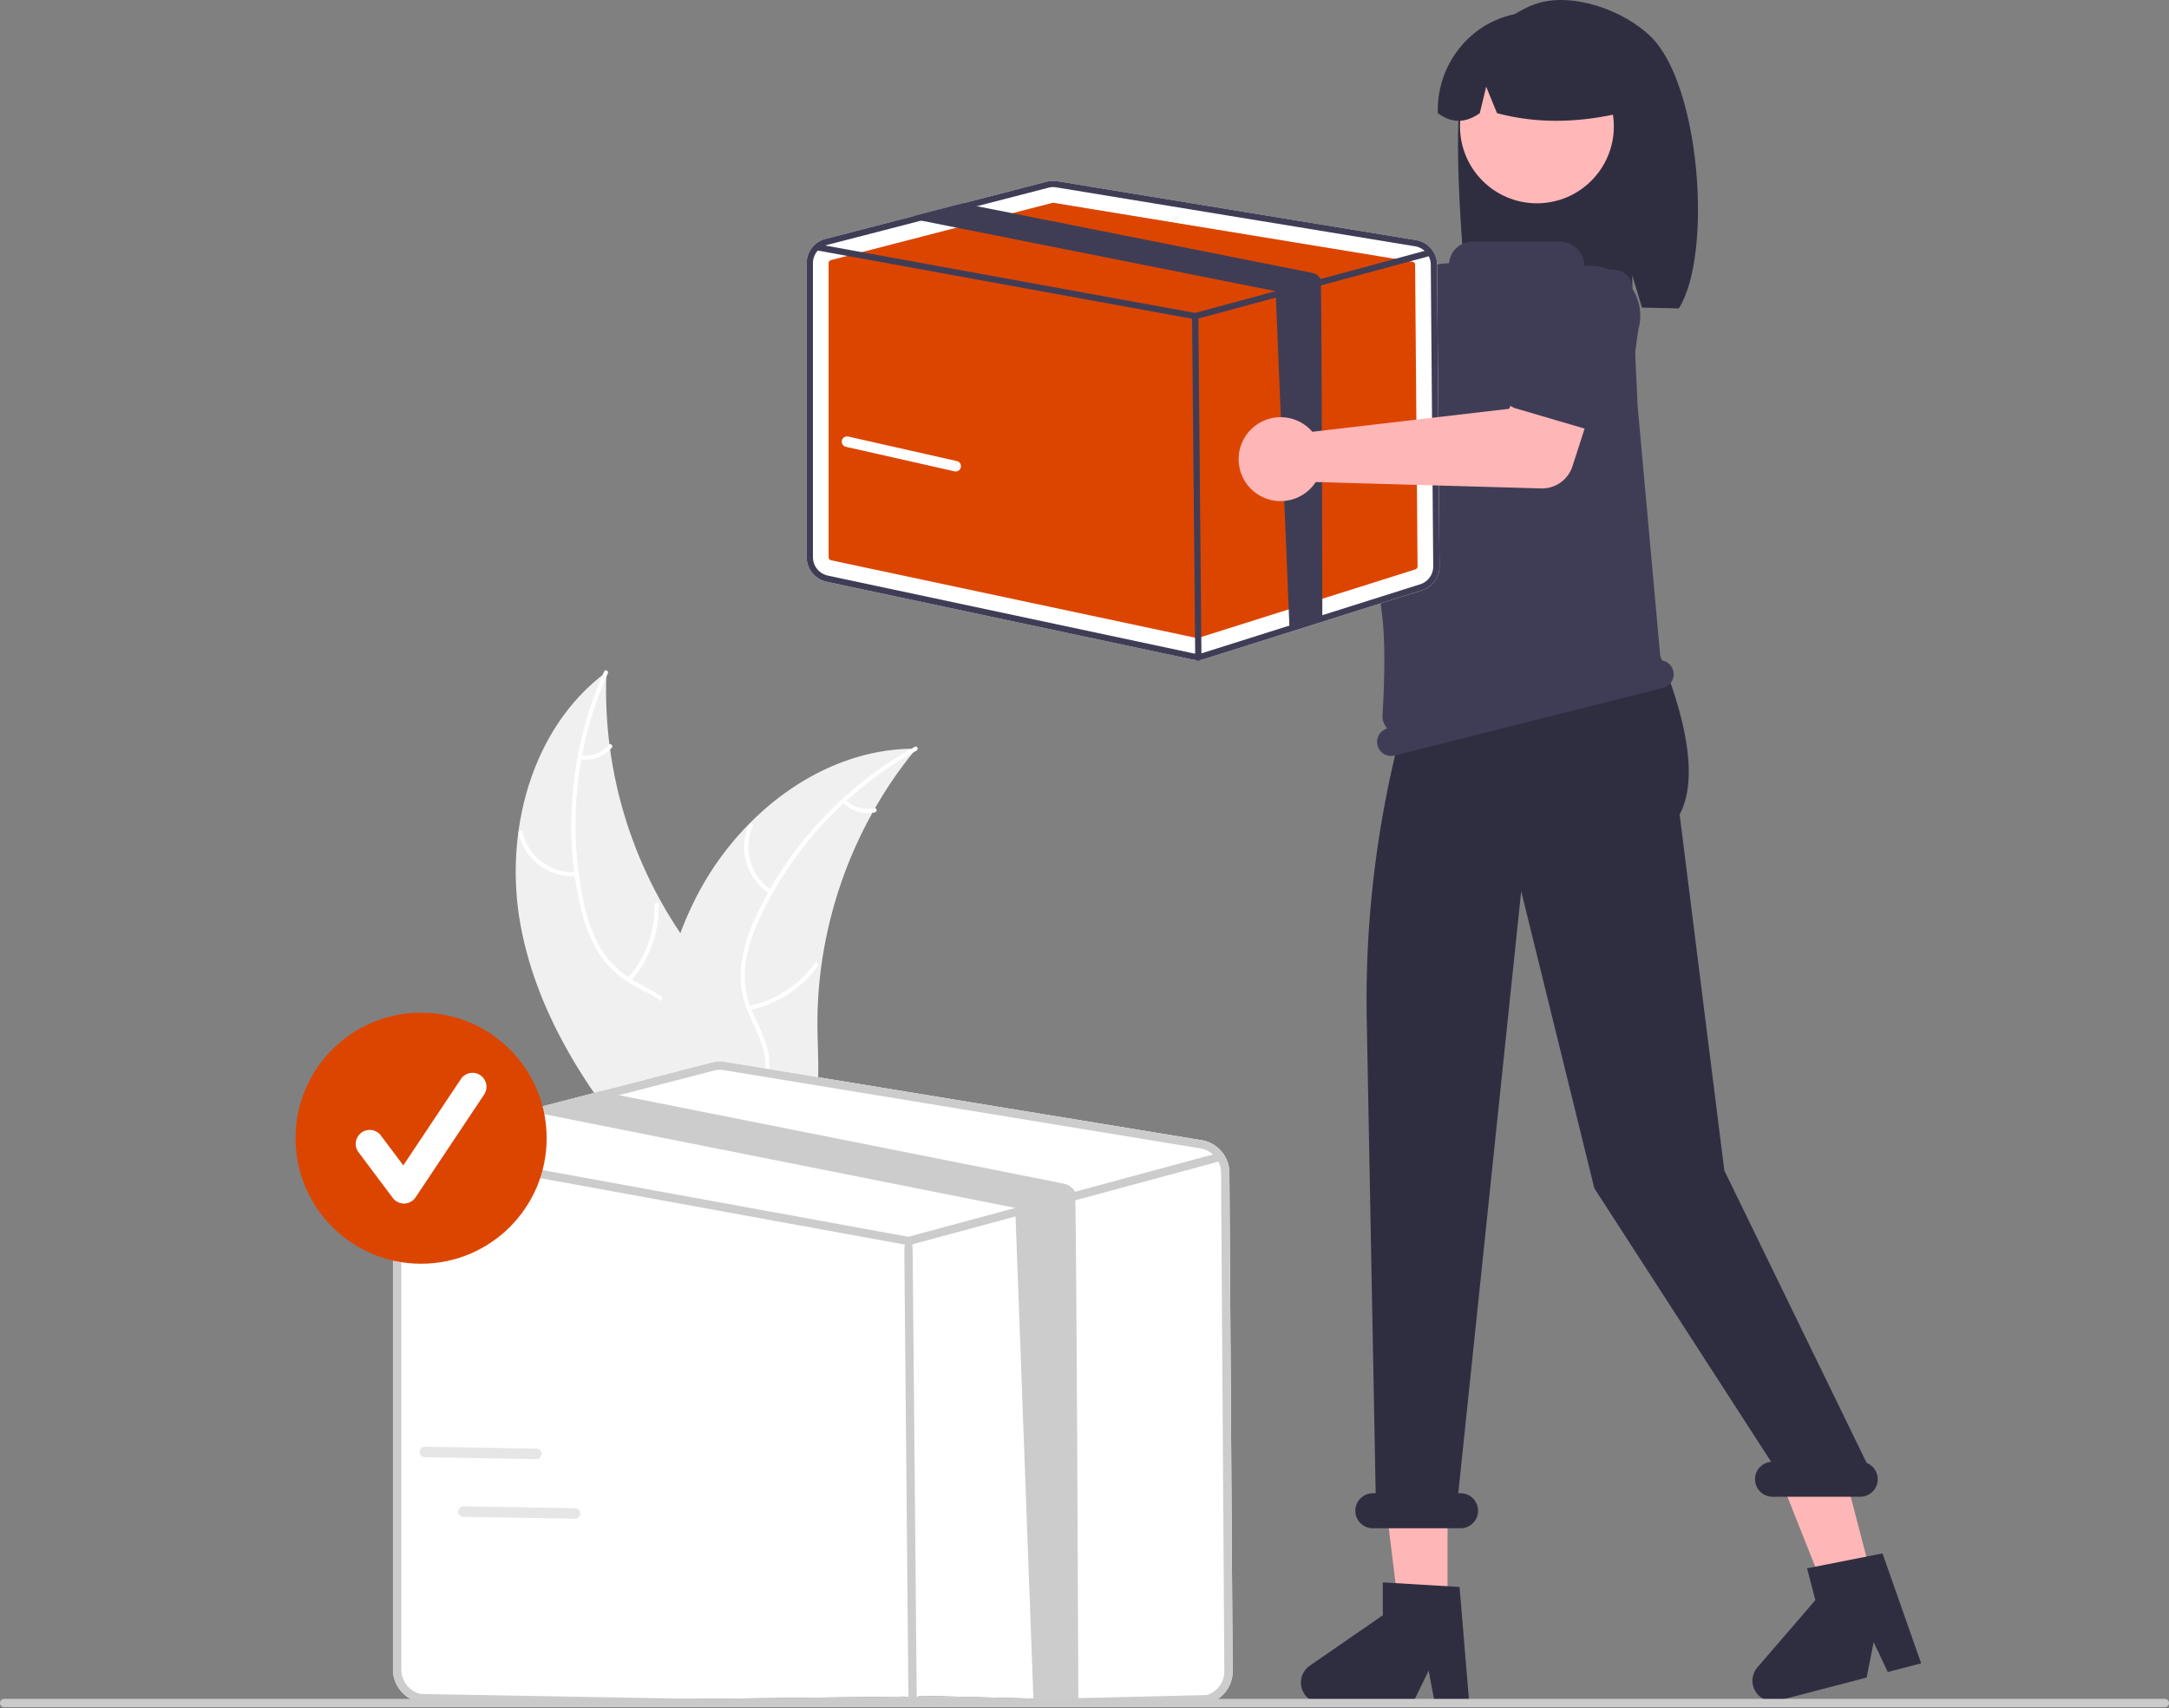 <svg xmlns="http://www.w3.org/2000/svg" xmlns:xlink="http://www.w3.org/1999/xlink" width="618.675" height="487.325"><rect width="100%" height="100%" fill="#808080" stroke="none"/><path d="M148.532 264.22c-4.938-26.426 2.836-56.491 24.443-72.487-1.225 29.209 7.922 57.911 25.822 81.025 6.935 8.889 15.575 18.054 15.307 29.326-.167 7.014-3.96 13.547-8.958 18.47s-11.156 8.471-17.24 11.965l-.947 1.473c-17.834-20.116-33.488-43.346-38.426-69.773z" fill="#f0f0f0"/><g fill="#fff"><path d="M173.369 192.138a105.87 105.87 0 0 0-6.989 64.761 45.59 45.59 0 0 0 4.828 13.444 26.15 26.15 0 0 0 9.878 9.582c3.771 2.179 7.88 3.971 11.055 7.028a16.01 16.01 0 0 1 4.713 12.216c-.152 5.623-2.315 10.855-4.609 15.899-2.546 5.6-5.28 11.376-5.115 17.672.02.763-1.165.749-1.185-.012-.287-10.954 7.632-19.751 9.396-30.261.823-4.904.174-10.087-3.274-13.888-3.015-3.324-7.251-5.176-11.088-7.349-4.021-2.141-7.457-5.234-10.008-9.009a42.15 42.15 0 0 1-5.327-13.209 102.71 102.71 0 0 1-2.328-32.018c.967-12.25 4.023-24.245 9.035-35.465.31-.694 1.325-.081 1.017.609z"/><path d="M164.507 249.97c-7.762.546-14.778-4.611-16.571-12.183-.173-.742.972-1.046 1.146-.303a14.71 14.71 0 0 0 15.438 11.301c.76-.057.744 1.128-.012 1.185zm14.521 29.102a30.62 30.62 0 0 0 7.674-20.95c-.017-.763 1.168-.75 1.185.012.16 8.013-2.707 15.792-8.029 21.784-.508.571-1.334-.279-.829-.847zm-13.355-63.593a8.99 8.99 0 0 0 7.987-2.999c.5-.577 1.326.273.829.847-2.208 2.507-5.514 3.757-8.828 3.337a.61.61 0 0 1-.586-.599c.005-.326.272-.588.599-.586z"/></g><path d="M261.334 213.592l-.904 1.117c-4.036 4.984-7.66 10.287-10.837 15.858a52.09 52.09 0 0 0-.742 1.296c-7.511 13.503-12.449 28.283-14.565 43.589a121.22 121.22 0 0 0-1.111 18.385c.133 8.49.954 17.685-1.649 25.494-.262.818-.575 1.618-.937 2.397l-41.762 13.306c-.11-.017-.218-.025-.328-.042l-1.643.607-.076-.962c-.016-.184-.024-.37-.04-.554-.008-.123-.016-.247-.03-.358-.003-.041-.005-.082-.005-.114-.014-.111-.016-.215-.027-.317l-.334-5.529c-.003-.01-.003-.01.003-.022-.717-14.077-.265-28.337 2.337-42.075l.251-1.255c1.207-6.186 2.918-12.263 5.115-18.17a102.26 102.26 0 0 1 4.124-9.49c3.979-7.981 9.188-15.286 15.437-21.648 12.459-12.681 28.834-21.235 46.381-21.505l1.341-.007z" fill="#f0f0f0"/><g fill="#fff"><path d="M261.409 214.152a105.87 105.87 0 0 0-44.571 47.5 45.59 45.59 0 0 0-4.24 13.641 26.15 26.15 0 0 0 2.119 13.598c1.699 4.01 3.901 7.915 4.596 12.268a16.01 16.01 0 0 1-3.592 12.592c-3.507 4.398-8.384 7.273-13.252 9.92-5.405 2.938-11.065 5.904-14.724 11.031-.443.621-1.381-.103-.939-.723 6.365-8.919 17.985-11.175 25.722-18.505 3.61-3.42 6.212-7.949 5.747-13.06-.406-4.47-2.673-8.498-4.429-12.543-1.922-4.131-2.803-8.669-2.567-13.219a42.15 42.15 0 0 1 3.7-13.754 102.71 102.71 0 0 1 17.418-26.966c8.148-9.199 17.809-16.936 28.566-22.877.666-.367 1.107.733.445 1.098z"/><path d="M219.514 254.993c-6.527-4.237-9.023-12.579-5.896-19.705.309-.697 1.406-.25 1.097.448a14.71 14.71 0 0 0 5.522 18.318c.641.412-.085 1.348-.723.939zm-5.926 31.979c7.547-1.535 14.239-5.858 18.74-12.107.445-.62 1.383.104.939.723a31.84 31.84 0 0 1-19.527 12.559c-.749.15-.897-1.026-.152-1.175zm27.623-58.816a8.99 8.99 0 0 0 8.183 2.414c.747-.159.894 1.017.152 1.175-3.272.673-6.665-.32-9.058-2.651a.61.61 0 0 1-.108-.831c.201-.258.571-.306.831-.108z"/></g><path d="M326.932 69.084a12 12 0 0 1 .273 1.869L376.169 99.2l11.901-6.851 12.688 16.61-19.89 14.177a9.12 9.12 0 0 1-10.94-.267l-50.491-39.832c-4.665 1.727-9.913.387-13.179-3.366s-3.869-9.135-1.515-13.517 7.175-6.851 12.107-6.2 8.947 4.286 10.083 9.13z" fill="#ffb6b6"/><path d="M376.849 96.082c.314-1.458 1.248-2.707 2.558-3.42l22.606-12.317c6.268-4.731 15.182-3.497 19.929 2.759s3.536 15.173-2.707 19.936l-18.118 18.406a5.13 5.13 0 0 1-7.75-.51l-15.599-20.682c-.899-1.191-1.234-2.714-.918-4.172z" fill="#3f3d56"/><path d="M417.235 24.476c3.253-10.366 10.649-19.873 20.878-23.377s25.208 1.834 32.899 9.498c14.067 14.02 17.5 62.182 7.835 77.402-1.922-.102-8.556-.177-10.501-.25l-2.752-9.173v9.083c-15.186-.469-30.997-.175-46.815.128-1.418-10.776-4.795-52.946-1.543-63.311z" fill="#2f2e41"/><path d="M412.883 459.573h-13.851l-6.589-53.427 20.443.001-.003 53.426zm121.254-8.613l-13.403 3.493-19.853-50.037 19.782-5.155 13.474 51.699zm-76.332-319.527l3.139 8.16-.628 8.16-61.424 21.275 3.048-35.712 6.904-8.161 48.961 6.278z" fill="#ffb6b6"/><circle cx="438.384" cy="36.061" r="21.938" fill="#ffb7b7"/><path d="M423.31 7.494c8.586-5.234 19.341-5.376 28.062-.37s14.022 14.365 13.832 24.418c-11.959 3.056-24.702 4.335-38.207.736l-3.087-7.555-1.82 7.561q-6.197 4.359-11.963-.016c-.332-10.017 4.69-19.454 13.184-24.774zm-4.231 478.38h-9.829l-1.754-9.279-4.493 9.279h-26.068a5.86 5.86 0 0 1-3.33-10.682l20.817-14.377v-9.381l21.896 1.307zm128.903-11.343l-9.511 2.479-4.038-8.537-2.007 10.113-25.225 6.575a5.86 5.86 0 0 1-5.916-9.497l16.518-19.163-2.366-9.078 21.518-4.258zm-15.545-57.17l-40.601-83.448-12.746-101.566c8.788-16.32-7.532-49.529-7.532-49.529v-13.943l-63.22 11.927h0a303.45 303.45 0 0 0-18.492 110.188L392.393 426h-.799a5 5 0 1 0 0 10h25a5 5 0 1 0 0-10h-.645l17.947-171.757 20.868 84.758 50.43 78.039a4.99 4.99 0 0 0-4.596 5.172 4.99 4.99 0 0 0 4.996 4.787h25c2.399.003 4.46-1.7 4.911-4.056s-.837-4.7-3.067-5.583z" fill="#2f2e41"/><path d="M477.274 191.367h0c-.426-1.674-1.882-2.883-3.605-2.995l-6.549-72.421-.008-.076-1.594-34.058c-.12-2.561-2.144-4.623-4.703-4.79l-8.421-.55c-.24-.008-.431-.205-.431-.445a7.08 7.08 0 0 0-7.081-7.081h-24.931a6.63 6.63 0 0 0-6.576 5.804.44.44 0 0 1-.448.396h-.003c-5.854-.121-10.918 4.055-11.915 9.824-3.408 19.831-10.239 64.84-6.862 89.862 1.176 8.711.641 21.812.197 29.1-.089 1.422.391 2.822 1.336 3.89-2.067.596-3.29 2.722-2.766 4.808h0a4 4 0 0 0 4.856 2.901l76.603-19.311a4 4 0 0 0 2.901-4.856z" fill="#3f3d56"/><path d="M350.668 334.55c-.029-4.618-3.387-8.54-7.945-9.281l-135.815-22.302c-1.302-.216-2.635-.156-3.913.174l-31.829 8.23-18.262 4.728-33.703 8.712c-4.184 1.087-7.106 4.863-7.107 9.187v142.314c.021 4.469 3.143 8.324 7.511 9.274l138.337-1.566c.649.14 1.312.208 1.976.205a9.47 9.47 0 0 0 2.854-.435l82.189 2.045a9.45 9.45 0 0 0 6.633-9.123z" fill="#fff"/><g fill="#ccc"><path d="M350.668 334.55c-.029-4.618-3.387-8.54-7.945-9.281l-135.815-22.302c-1.302-.216-2.635-.156-3.913.174l-31.829 8.23-18.262 4.728-33.703 8.712c-4.184 1.087-7.106 4.863-7.107 9.187v142.314c.021 4.469 3.143 8.324 7.511 9.274l138.337-1.566c.649.14 1.312.208 1.976.205a9.47 9.47 0 0 0 2.854-.435l82.189 2.045a9.45 9.45 0 0 0 6.633-9.123zm-6.42 149.023l-82.189 1.955c-1.172.365-2.419.425-3.621.174l-138.344-2.433c-3.275-.714-5.614-3.606-5.629-6.957V333.996c.002-2.984 1.864-5.65 4.664-6.68a5.91 5.91 0 0 1 .664-.206l35.655-9.218 21.085-5.455 27.054-6.997a6.78 6.78 0 0 1 1.779-.229c.387 0 .773.032 1.154.095l135.815 22.302c2.216.364 4.131 1.749 5.17 3.739.513.995.784 2.098.791 3.218l.925 142.16a7.09 7.09 0 0 1-4.973 6.846z"/><path d="M347.506 331.348a1.03 1.03 0 0 1-.3.134l-39.948 10.799-12.436 3.36-35.371 9.558a1.37 1.37 0 0 1-.308.04c-.071-.001-.143-.007-.213-.016l-142.621-26.002-.474-.087a1.19 1.19 0 0 1-.951-1.382 1.19 1.19 0 0 1 1.377-.958l2.87.522 139.965 25.52 30.485-8.238 17.053-4.609 39.332-10.633.625-.166a1.19 1.19 0 0 1 1.384.648c.031.06.054.124.071.19a1.19 1.19 0 0 1-.538 1.32z"/><path d="M260.328 484.5c-.65 0-1.18-.523-1.186 2.825l-1.186-129.261c-.006-4.655.52-5.191 1.175-5.197h.011c.65 0 1.18.523 1.186 5.175l1.186 129.261c.006-3.345-.52-2.809-1.175-2.803zm47.266 1.5l-12.772.135-5.242-141.537-133.743-26.611c-.131-.023-.26-.055-.387-.095-1.027-.293-1.925-.925-2.546-1.795l18.262-4.728 5.368 1.067 126.905 25.243a4.72 4.72 0 0 1 3.194 2.308c.395.688.953 145.189.961 146.011z"/></g><path d="M409.896 75.489c-.022-3.48-2.553-6.437-5.988-6.995L301.551 51.686a7.13 7.13 0 0 0-2.949.131l-23.988 6.203-13.764 3.563-25.4 6.566c-3.154.819-5.356 3.665-5.356 6.924v83.892c.016 3.368 2.369 6.274 5.66 6.989l104.258 22.183c.489.105.989.157 1.49.155.73.001 1.455-.109 2.151-.328l61.942-19.561a7.12 7.12 0 0 0 4.999-6.876z" fill="#fff"/><path d="M300.392 57.847c-.075 0-.149.009-.221.029l-63.152 16.332c-.394.102-.669.457-.669.864v83.891c.002.421.295.784.707.873l104.258 22.182a.9.9 0 0 0 .455-.022l61.943-19.56a.89.89 0 0 0 .623-.859l-.694-86.037a.89.89 0 0 0-.748-.873L300.536 57.859a.93.93 0 0 0-.144-.012z" fill="#dc4500"/><g fill="#3f3d56"><path d="M409.896 75.489c-.022-3.48-2.553-6.437-5.988-6.995L301.551 51.686a7.13 7.13 0 0 0-2.949.131l-23.988 6.203-13.764 3.563-25.4 6.566c-3.154.819-5.356 3.665-5.356 6.924v83.892c.016 3.368 2.369 6.274 5.66 6.989l104.258 22.183c.489.105.989.157 1.49.155.73.001 1.455-.109 2.151-.328l61.942-19.561a7.12 7.12 0 0 0 4.999-6.876zm-4.838 91.209l-61.942 19.561c-.884.275-1.823.32-2.729.131l-104.264-22.183a5.39 5.39 0 0 1-4.242-5.243V75.072a5.37 5.37 0 0 1 3.515-5.035c.164-.061.331-.113.5-.155l26.872-6.947 15.891-4.111 20.389-5.273a5.11 5.11 0 0 1 1.341-.173c.291 0 .582.024.87.072l102.357 16.808a5.38 5.38 0 0 1 3.897 2.818c.387.75.591 1.581.596 2.425l.697 86.037c.026 2.359-1.497 4.455-3.748 5.16z"/><path d="M407.513 73.076c-.07.046-.146.08-.226.101l-30.107 8.139-9.372 2.532-26.657 7.203c-.076.019-.154.029-.232.03a1.46 1.46 0 0 1-.161-.012L233.269 71.474l-.358-.066c-.485-.091-.806-.556-.717-1.042s.553-.808 1.039-.722l2.163.393 105.485 19.233 22.975-6.209 12.852-3.474 29.642-8.014.471-.125a.9.9 0 0 1 1.043.489.7.7 0 0 1 .054.143c.101.385-.064.79-.405.995z"/><path d="M341.811 188.5c-.49 0-.889-.395-.894-.886l-.894-97.418c-.004-.494.392-.897.886-.902h.008c.49 0 .889.395.894.886l.894 97.418c.004.494-.392.897-.886.902zm35.368-11.851l-9.372 2.532-3.95-96.119-100.796-20.056a2.26 2.26 0 0 1-.292-.071 3.55 3.55 0 0 1-1.919-1.353l13.764-3.563 4.046.804 95.642 19.025c1.018.201 1.897.836 2.407 1.74.298.518.465 96.441.471 97.06z"/></g><path d="M372.981 121.846c.479.41.926.857 1.335 1.337l56.146-6.557 5.46-12.6 20.093 5.755-7.499 23.246a9.12 9.12 0 0 1-8.937 6.315l-64.285-1.827c-2.713 4.17-7.723 6.227-12.583 5.165s-8.556-5.02-9.283-9.942 1.668-9.779 6.014-12.2 9.737-1.9 13.539 1.308z" fill="#ffb6b6"/><path d="M429.146 113.718c-.618-1.357-.614-2.917.011-4.271l10.788-23.374c2.206-7.536 10.095-11.865 17.637-9.679s11.892 10.063 9.726 17.611l-3.553 25.582a5.13 5.13 0 0 1-6.523 4.216l-24.86-7.285c-1.432-.419-2.61-1.441-3.227-2.799z" fill="#3f3d56"/><path d="M617.485 487.041H1.191a1.19 1.19 0 0 1-1.187-1.191 1.19 1.19 0 0 1 1.187-1.191h616.294a1.19 1.19 0 1 1 0 2.381z" fill="#cacaca"/><circle cx="120.113" cy="324.713" r="35.811" fill="#dc4500"/><path d="M115.227 343.351a3.98 3.98 0 0 1-3.186-1.594l-9.77-13.027c-1.32-1.76-.963-4.257.797-5.577s4.257-.963 5.577.797l6.392 8.522 16.416-24.624a3.98 3.98 0 0 1 3.574-1.776c1.424.091 2.69.935 3.32 2.214s.53 2.798-.265 3.982l-19.54 29.309c-.717 1.076-1.912 1.736-3.204 1.773l-.111.001zM272.595 134.5a1.51 1.51 0 0 1-.331-.037l-31-7a1.5 1.5 0 1 1 .66-2.927l31 7a1.5 1.5 0 0 1-.329 2.964z" fill="#fff"/><g fill="#e6e6e6"><use xlink:href="#B"/><use xlink:href="#B" x="11" y="17"/></g><defs ><path id="B" d="M153.288 416.236c-.109.023-.22.033-.332.031l-31.776-.535a1.5 1.5 0 1 1 .05-3l31.776.535a1.5 1.5 0 0 1 .282 2.969z"/></defs></svg>